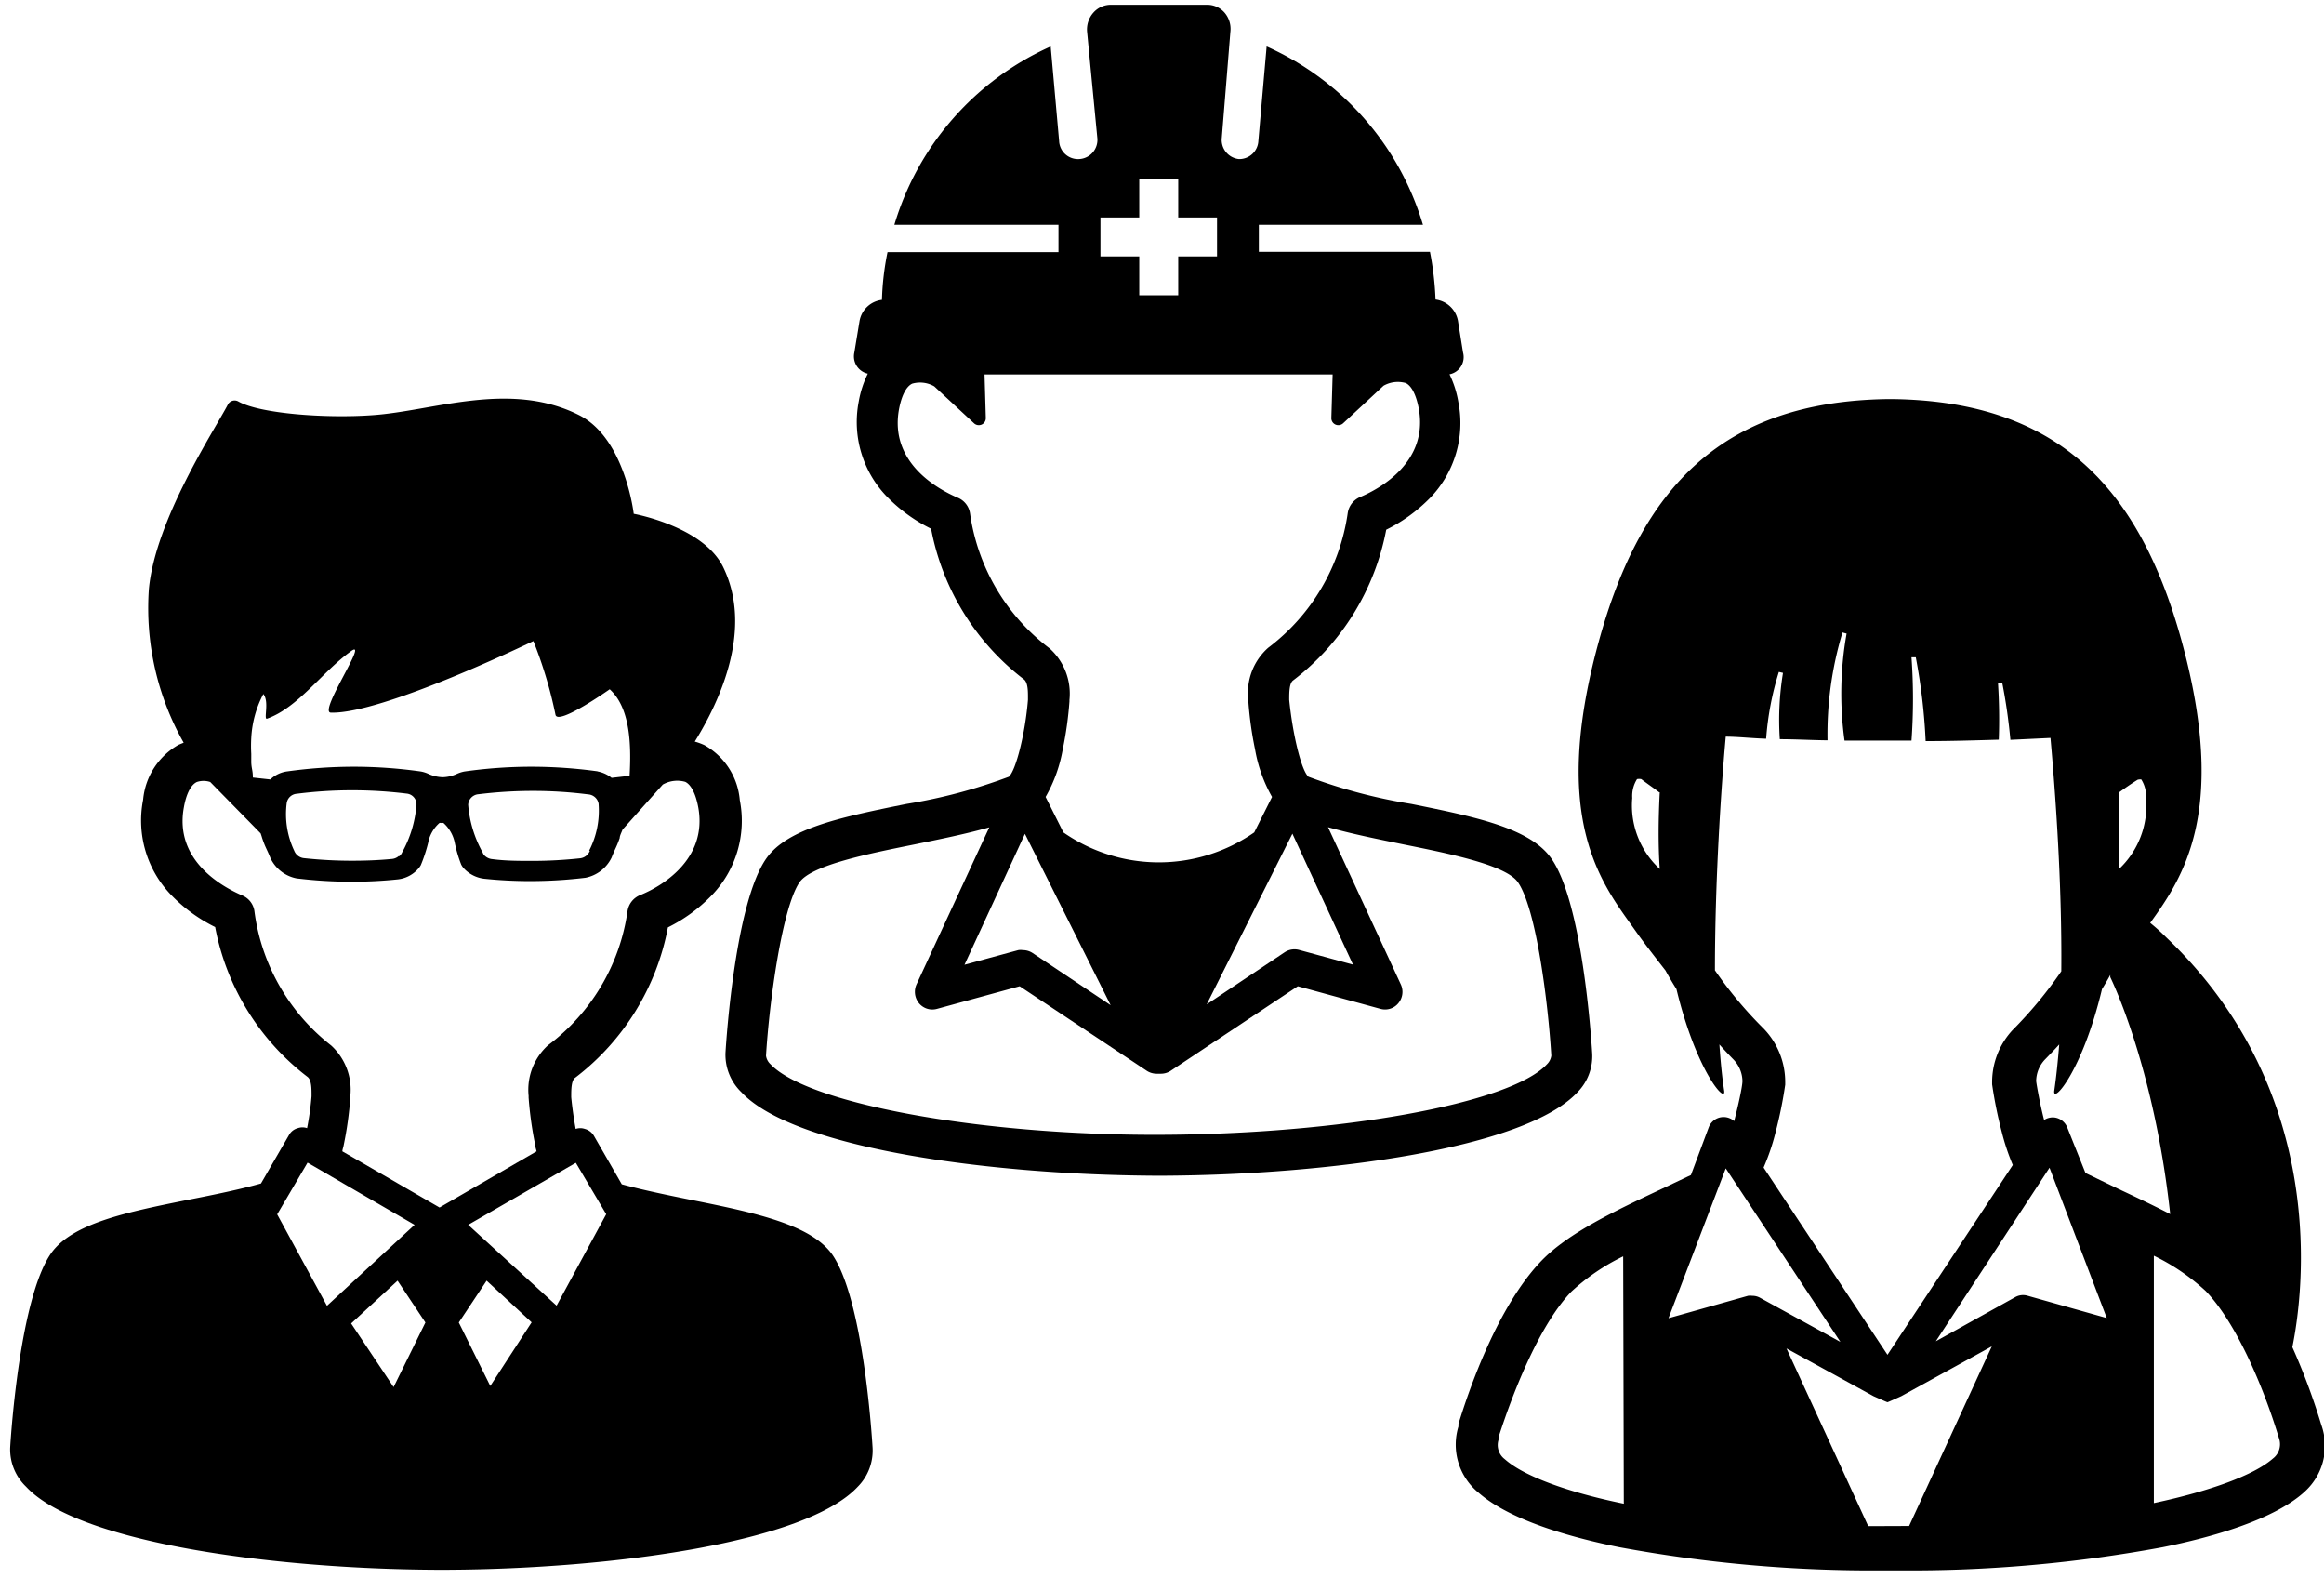 <svg xmlns="http://www.w3.org/2000/svg" viewBox="0 0 146.14 100"><defs><style>.a{fill:none;}</style></defs><title>top-icon-employee</title><rect class="a" width="146" height="100"/><path d="M54.87,91c-.06-1-.62-9.38-2.54-12.14C51,77,47.55,76.25,43.56,75.45c-1.54-.31-3.1-.63-4.46-1l-1.76-3.06a.94.94,0,0,0-.56-.42.89.89,0,0,0-.58,0c-.12-.66-.22-1.36-.28-2v-.06c0-.38,0-1,.25-1.16A15.48,15.48,0,0,0,42,58.3a10,10,0,0,0,2.74-2,6.74,6.74,0,0,0,1.78-6,4.38,4.38,0,0,0-2.23-3.46,3.89,3.89,0,0,0-.6-.22c1.6-2.58,3.69-7.11,1.77-11-1.27-2.54-5.61-3.32-5.61-3.32s-.54-4.74-3.43-6.2c-4.36-2.2-9.17-.26-13,0-2.91.21-7.07-.09-8.43-.86a.48.48,0,0,0-.67.21C13.51,27,9.75,32.7,9.36,37.06a17.18,17.18,0,0,0,2.19,9.63l-.32.13A4.43,4.43,0,0,0,9,50.28a6.74,6.74,0,0,0,1.78,6,10,10,0,0,0,2.75,2,15.46,15.46,0,0,0,5.81,9.42c.26.2.25.78.25,1.16v.06a17.14,17.14,0,0,1-.28,2,.88.88,0,0,0-.58,0,.89.89,0,0,0-.55.42l-1.77,3.06c-1.35.38-2.92.7-4.45,1-4,.8-7.44,1.5-8.77,3.42C1.27,81.63.7,90,.64,91a3.24,3.24,0,0,0,1,2.46c3.26,3.52,15.47,5.16,25.7,5.22h.89c10.23-.06,22.44-1.7,25.71-5.22A3.22,3.22,0,0,0,54.87,91ZM25,80.51l1.75,2.63-2,4.06-2.67-4Zm3.85,2.63,1.75-2.63,2.83,2.62-2.6,4Zm9.27-6.81L35,82.08,29.44,77l6.77-3.9Zm-.53-27.84h0a30.73,30.73,0,0,0-4.16-.29,30.08,30.08,0,0,0-4.23.3h0a2.14,2.14,0,0,0-.47.15,2.24,2.24,0,0,1-.89.21,2.33,2.33,0,0,1-.9-.21,2,2,0,0,0-.47-.15h0a30.23,30.23,0,0,0-4.24-.3,30.58,30.58,0,0,0-4.15.29h0A1.89,1.89,0,0,0,17,49l-1.1-.12c0-.46-.08-.52-.1-.94v-.55a8.8,8.8,0,0,1,0-1,6.64,6.64,0,0,1,.76-2.76c.39.48,0,1.62.23,1.55,1.95-.69,3.46-2.93,5.25-4.22C23.3,40,20,44.77,20.8,44.8c3.23.11,12.74-4.5,12.74-4.5a27.09,27.09,0,0,1,1.39,4.63c.14.71,3.41-1.6,3.41-1.6,1.22,1.11,1.38,3.24,1.25,5.44l-1.13.13A2,2,0,0,0,37.55,48.49Zm-.5,5a.75.75,0,0,1-.63.47,28.14,28.14,0,0,1-3,.16c-.83,0-1.67,0-2.5-.11a.78.78,0,0,1-.44-.18l0,0a.51.51,0,0,1-.17-.24,7.33,7.33,0,0,1-.91-3,.7.7,0,0,1,.65-.66,28,28,0,0,1,3.41-.21,27.26,27.26,0,0,1,3.49.22.71.71,0,0,1,.65.58A5.48,5.48,0,0,1,37.05,53.47ZM26.19,50.58a7.29,7.29,0,0,1-.9,3,.7.7,0,0,1-.17.24.1.1,0,0,1-.05,0,.76.76,0,0,1-.44.18c-.83.08-1.67.11-2.5.11a28.09,28.09,0,0,1-3-.16.74.74,0,0,1-.63-.47,5.39,5.39,0,0,1-.47-3,.69.69,0,0,1,.64-.58,27.37,27.37,0,0,1,3.49-.22,27.87,27.87,0,0,1,3.41.21A.68.68,0,0,1,26.19,50.58ZM16,57.29a1.26,1.26,0,0,0-.77-1c-1.3-.56-4.27-2.22-3.67-5.52.15-.86.44-1.43.82-1.61a1.32,1.32,0,0,1,.84,0l3.17,3.23s.07.2.09.28c.21.63.29.68.53,1.28v0a2.3,2.3,0,0,0,1.64,1.27h0a29,29,0,0,0,3.48.21,27.88,27.88,0,0,0,2.9-.15h0a2,2,0,0,0,1.29-.69,1.15,1.15,0,0,0,.14-.2A9.71,9.71,0,0,0,26.92,53a2.2,2.2,0,0,1,.71-1.26.18.18,0,0,1,.13,0h0a.2.2,0,0,1,.13,0A2.26,2.26,0,0,1,28.6,53,8.36,8.36,0,0,0,29,54.35a1.16,1.16,0,0,0,.13.2,2.08,2.08,0,0,0,1.3.69h0a28,28,0,0,0,2.9.15,29.18,29.18,0,0,0,3.49-.21h0a2.32,2.32,0,0,0,1.64-1.27v0c.23-.59.31-.65.51-1.23,0-.14.1-.32.18-.53l2.53-2.83a1.84,1.84,0,0,1,1.41-.17c.37.18.66.75.82,1.61.6,3.3-2.37,5-3.68,5.52a1.29,1.29,0,0,0-.77,1,12.78,12.78,0,0,1-5,8.43,3.78,3.78,0,0,0-1.22,3.18V69a23.13,23.13,0,0,0,.42,3c0,.13.06.26.08.38l-6.1,3.53-6.11-3.53c0-.12.06-.25.08-.38a22.94,22.94,0,0,0,.42-3V68.9a3.77,3.77,0,0,0-1.21-3.18A12.79,12.79,0,0,1,16,57.29Zm3.34,15.8L26.07,77l-5.51,5.09-3.13-5.75Z"/><path d="M100.12,66.19c-.06-1-.63-9.44-2.56-12.21-1.34-1.93-4.8-2.63-8.81-3.44a33.6,33.6,0,0,1-6.47-1.71c-.46-.41-1-2.73-1.21-4.83v-.06c0-.38,0-1,.25-1.17a15.56,15.56,0,0,0,5.85-9.47,10.13,10.13,0,0,0,2.76-2,6.77,6.77,0,0,0,1.78-6,6.46,6.46,0,0,0-.56-1.77A1.1,1.1,0,0,0,92,22.16l-.32-2a1.64,1.64,0,0,0-1.41-1.33,19.28,19.28,0,0,0-.35-3H79.16V14.13H89.48A17.87,17.87,0,0,0,79.65,2.92l-.52,5.94A1.2,1.2,0,0,1,78,10h-.11a1.21,1.21,0,0,1-1.06-1.33L77.37,2A1.57,1.57,0,0,0,77,.79,1.45,1.45,0,0,0,75.88.3h-6a1.46,1.46,0,0,0-1.12.49A1.6,1.6,0,0,0,68.36,2L69,8.64A1.21,1.21,0,0,1,67.88,10,1.19,1.19,0,0,1,66.6,8.86l-.53-5.94a17.87,17.87,0,0,0-9.83,11.21H66.56v1.72H55.81a17.1,17.1,0,0,0-.35,3,1.62,1.62,0,0,0-1.41,1.33l-.33,2a1.11,1.11,0,0,0,.85,1.31A6.46,6.46,0,0,0,54,25.24a6.75,6.75,0,0,0,1.79,6,10.13,10.13,0,0,0,2.76,2,15.55,15.55,0,0,0,5.84,9.47c.26.21.25.79.25,1.17V44c-.17,2.1-.75,4.42-1.2,4.83A33.6,33.6,0,0,1,57,50.54c-4,.81-7.48,1.51-8.82,3.44-1.93,2.77-2.5,11.22-2.56,12.21a3.27,3.27,0,0,0,1,2.47c3.29,3.53,15.56,5.18,25.85,5.25h.89c10.28-.07,22.56-1.72,25.84-5.25A3.23,3.23,0,0,0,100.12,66.19Zm-30.28-3-4.91-3.28a1.11,1.11,0,0,0-.61-.18.92.92,0,0,0-.29,0l-3.38.92,3.8-8.23ZM81.27,52.41l3.81,8.23-3.38-.92a1.12,1.12,0,0,0-.91.14l-4.91,3.28ZM69.2,13.67h2.44V11.23h2.45v2.44h2.44v2.45H74.09v2.44H71.64V16.12H69.2ZM61,32.29a1.27,1.27,0,0,0-.77-1c-1.31-.56-4.3-2.23-3.7-5.55.16-.86.45-1.44.83-1.62a1.79,1.79,0,0,1,1.39.17l2.5,2.32a.44.44,0,0,0,.74-.34l-.08-2.73H83.8l-.08,2.73a.44.44,0,0,0,.74.34L87,24.25a1.82,1.82,0,0,1,1.4-.17c.37.18.66.76.82,1.62.6,3.32-2.39,5-3.7,5.55a1.31,1.31,0,0,0-.77,1,12.89,12.89,0,0,1-5,8.47A3.78,3.78,0,0,0,78.5,44v.1a23,23,0,0,0,.42,3,9.23,9.23,0,0,0,1.07,3l-1.12,2.23a10.5,10.5,0,0,1-12,0l-1.12-2.23a9.21,9.21,0,0,0,1.08-3,23,23,0,0,0,.42-3V44A3.82,3.82,0,0,0,66,40.76,12.9,12.9,0,0,1,61,32.29ZM97.27,66.91c-2.3,2.47-13,4.4-24.41,4.43s-22.11-2-24.4-4.43a.88.88,0,0,1-.29-.54v0c.2-3.34,1-9.25,2.1-10.9.75-1.08,4.33-1.8,7.21-2.38,1.61-.33,3.25-.66,4.73-1.08l-4.58,9.88a1.13,1.13,0,0,0,.16,1.18,1.09,1.09,0,0,0,1.14.35L64.12,62l8,5.32a1.14,1.14,0,0,0,.61.18H73a1.11,1.11,0,0,0,.61-.18l8-5.32,5.19,1.42a1.08,1.08,0,0,0,1.13-.35,1.11,1.11,0,0,0,.16-1.18L83.51,52c1.47.42,3.12.75,4.73,1.08,2.88.58,6.46,1.3,7.21,2.38,1.15,1.65,1.9,7.56,2.1,10.9v0A.92.92,0,0,1,97.27,66.91Z"/><path d="M146,89.66l-.05-.15a41,41,0,0,0-1.8-4.82c.66-3.21,2.42-15.91-7.94-25.77a12,12,0,0,0-1-.9c2.06-2.86,4.89-7,2-17.64-2.7-9.87-7.89-15.1-18.06-15.29h-.57c-10.17.19-15.36,5.42-18.06,15.29-3.1,11.31.29,15.26,2.34,18.16.49.7,1.17,1.57,1.87,2.47q.33.6.69,1.17c1.24,5.15,3.14,7.28,3,6.38s-.23-1.89-.3-2.9q.43.48.87.93a2,2,0,0,1,.58,1.37c0,.34-.28,1.6-.52,2.52v0a1,1,0,0,0-.78-.25,1,1,0,0,0-.82.64l-1.12,3-1.88.89c-2.86,1.35-5.82,2.74-7.51,4.49-2.77,2.87-4.58,8.14-5.23,10.28l0,.15a3.9,3.9,0,0,0,1.15,4.06l.13.11c2,1.75,5.89,2.82,8.82,3.41a87.22,87.22,0,0,0,16.6,1.46h1a87.15,87.15,0,0,0,16.6-1.46c2.93-.59,6.84-1.66,8.83-3.41l.12-.11A3.88,3.88,0,0,0,146,89.66Zm-9.5-13.32c-1.06-.55-2.18-1.08-3.29-1.6l-2.07-1L130,70.89a1,1,0,0,0-.82-.64,1,1,0,0,0-.64.16c-.24-.92-.46-2.12-.5-2.45a2,2,0,0,1,.57-1.37c.29-.3.59-.61.88-.93-.08,1-.18,2-.31,2.9s1.77-1.23,3-6.38c.18-.29.35-.58.52-.89l0,.14S135.45,66.94,136.47,76.34Zm-7.62-2.93,3.6,9.45-5-1.41a1,1,0,0,0-.75.09l-5,2.78Zm-24.51-23.6c-.09,1.72-.1,3.33,0,4.82a5.43,5.43,0,0,1-1.73-4.46,2,2,0,0,1,.3-1.19.7.7,0,0,1,.27,0C103.57,49.26,104,49.55,104.34,49.81ZM134.65,49a2,2,0,0,1,.3,1.19,5.46,5.46,0,0,1-1.72,4.46c.06-1.49.05-3.1,0-4.82.36-.26.77-.55,1.19-.81A.7.7,0,0,1,134.65,49ZM107.84,61c0-5.56.38-11.36.68-14.69.74,0,1.6.1,2.54.13a18.56,18.56,0,0,1,.8-4.2l.26.06a18.26,18.26,0,0,0-.2,4.17c1,0,2,.06,3,.07a22.09,22.09,0,0,1,.94-6.78l.26.07a21.42,21.42,0,0,0-.13,6.73h4.21a36.62,36.62,0,0,0,0-5.24l.27,0a37,37,0,0,1,.62,5.27c1.63,0,3.2-.05,4.6-.09a35.28,35.28,0,0,0-.05-3.56l.27,0a35.26,35.26,0,0,1,.51,3.57l2.52-.12c.3,3.33.73,9.12.68,14.67a26.24,26.24,0,0,1-3.06,3.69A4.82,4.82,0,0,0,125.27,68v.17a27.23,27.23,0,0,0,.61,3,14.21,14.21,0,0,0,.69,2.07l-7.88,11.93L110.9,73.4a14,14,0,0,0,.75-2.21,27.23,27.23,0,0,0,.61-3V68a4.83,4.83,0,0,0-1.35-3.33A25.66,25.66,0,0,1,107.84,61Zm.68,12.45,7.21,10.91-5.06-2.78a1,1,0,0,0-.48-.12,1.24,1.24,0,0,0-.27,0l-5,1.41Zm-6.41,21.08c-3.57-.73-6.27-1.74-7.44-2.76l-.12-.1a1.11,1.11,0,0,1-.32-1.15l0-.16c1-3.12,2.66-7.16,4.58-9.16a13.44,13.44,0,0,1,3.26-2.22Zm15.37,1.41-5.14-11.17,5.47,3s.85.38.88.38.87-.38.87-.38l5.69-3.13-5.2,11.29ZM143,91.63l-.12.1c-1.17,1-3.87,2-7.44,2.76V78.94a13.44,13.44,0,0,1,3.26,2.22c1.92,2,3.62,6,4.58,9.16l.05.16A1.13,1.13,0,0,1,143,91.63Z"/></svg>
